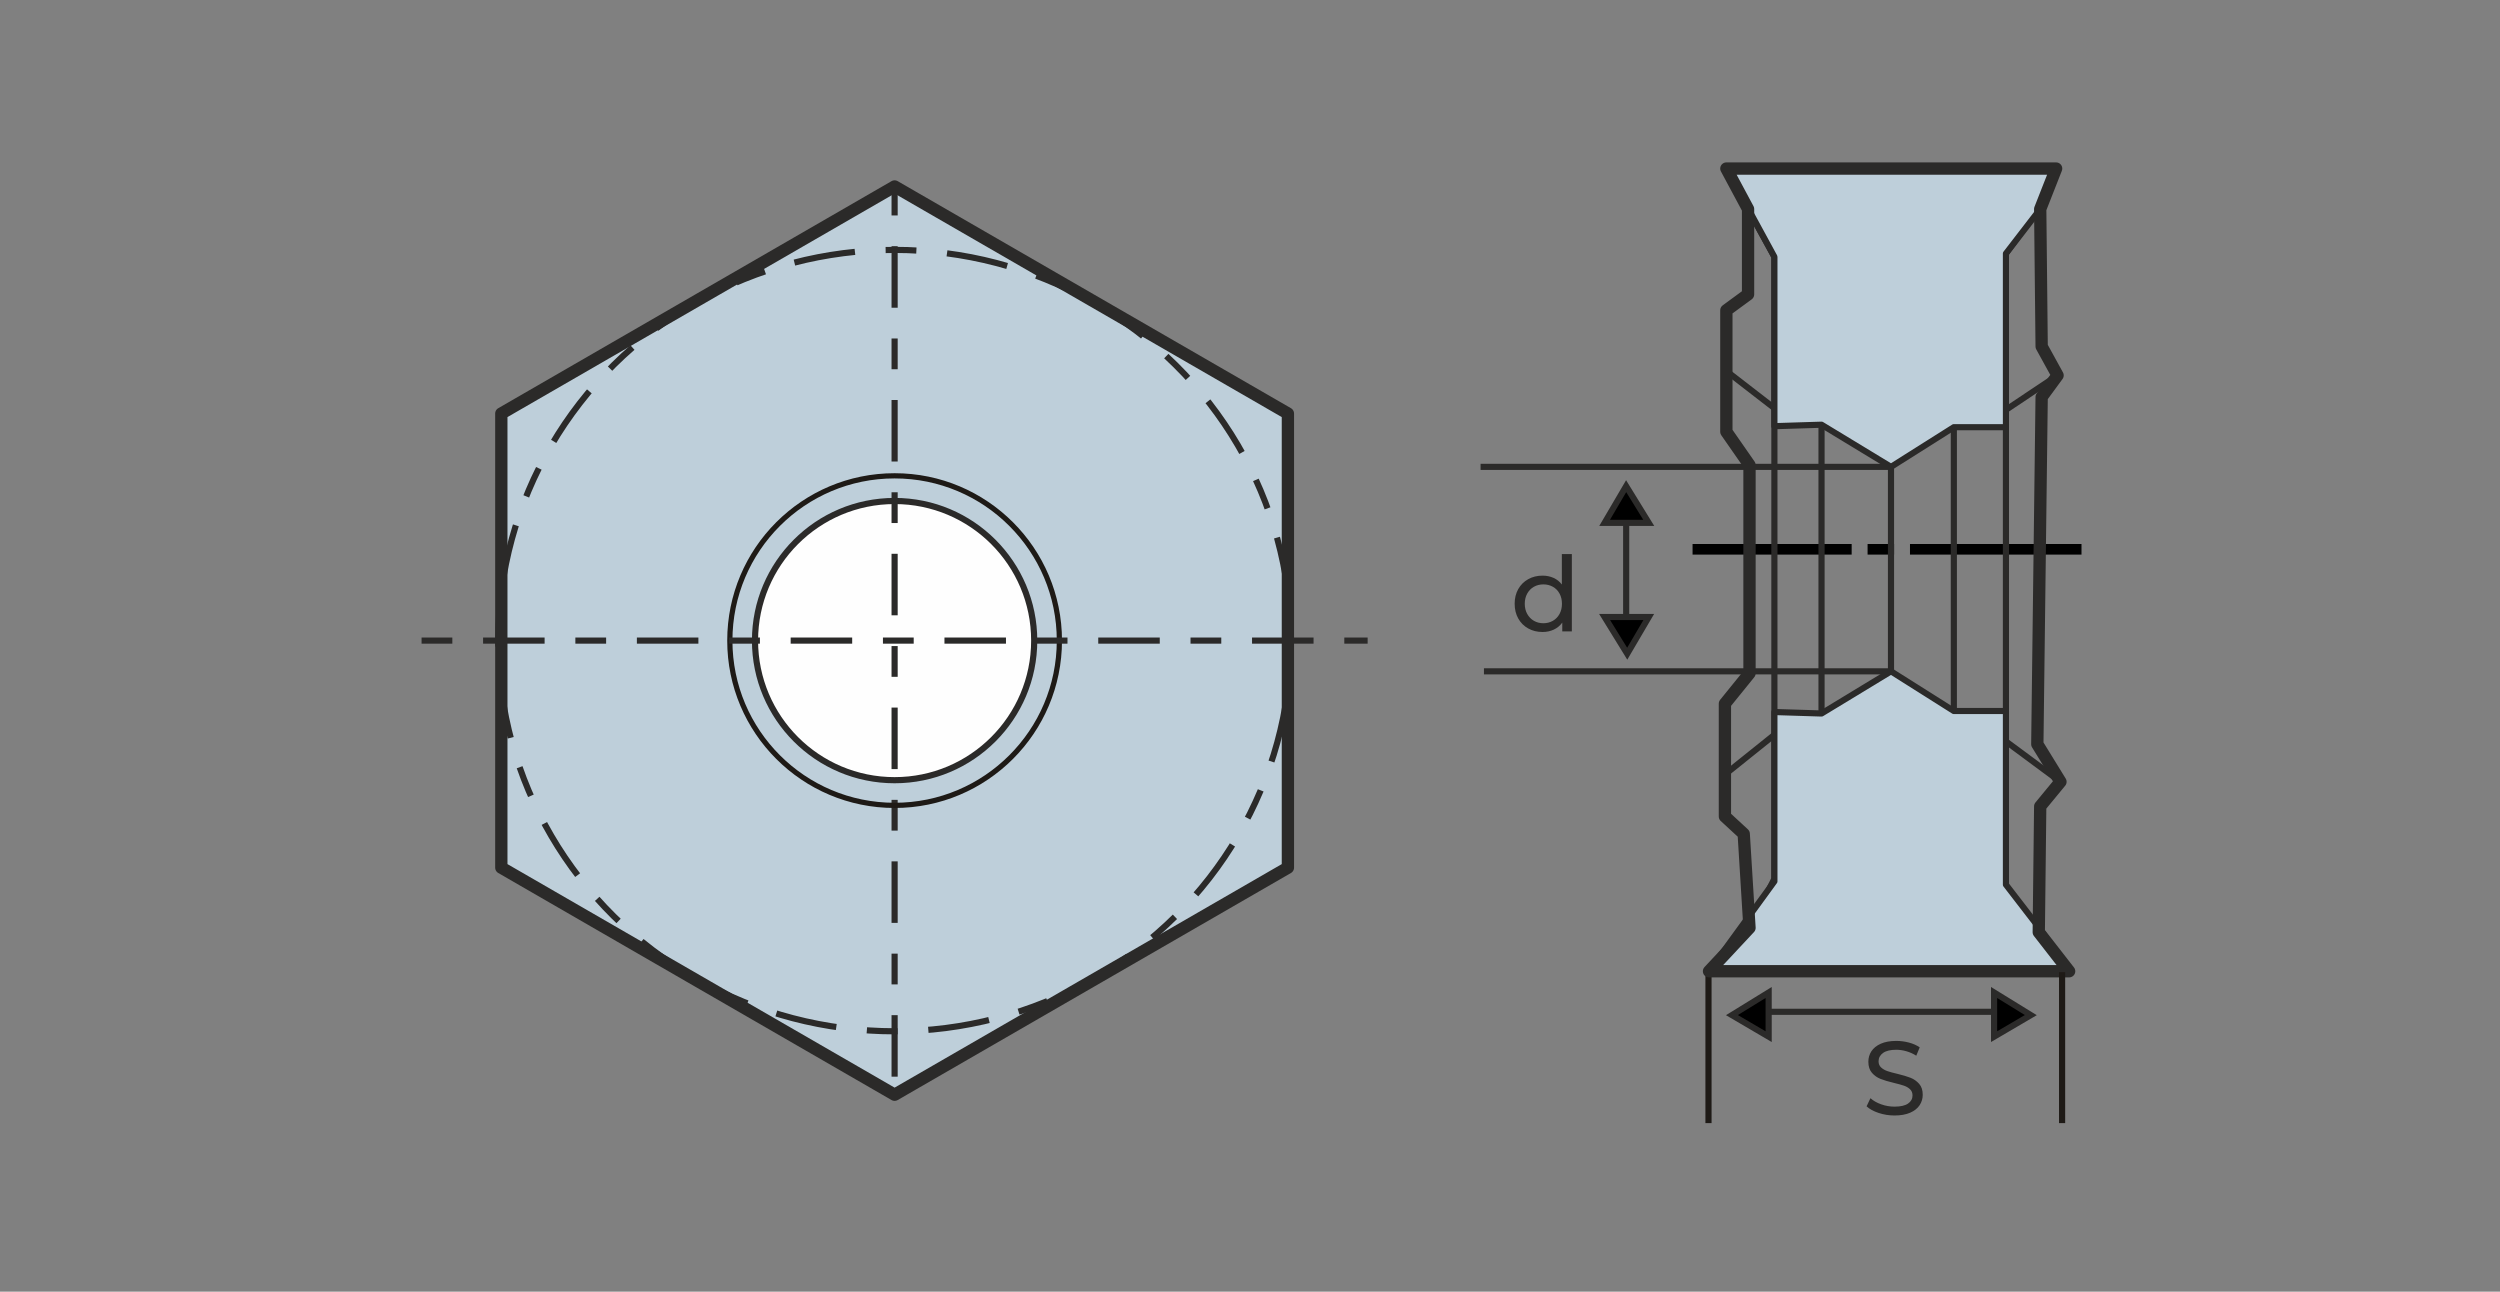 <?xml version="1.0" encoding="UTF-8"?>
<!DOCTYPE svg PUBLIC "-//W3C//DTD SVG 1.1//EN" "http://www.w3.org/Graphics/SVG/1.1/DTD/svg11.dtd">
<!-- Creator: CorelDRAW -->
<svg xmlns="http://www.w3.org/2000/svg" xml:space="preserve" width="203.2mm" height="104.987mm" version="1.1" style="shape-rendering:geometricPrecision; text-rendering:geometricPrecision; image-rendering:optimizeQuality; fill-rule:evenodd; clip-rule:evenodd"
viewBox="0 0 20320 10498.66"
 xmlns:xlink="http://www.w3.org/1999/xlink"
 xmlns:xodm="http://www.corel.com/coreldraw/odm/2003">
 <rect x="0" y="0" width="20320" height="10498.66" fill="#808080" stroke="none"/>
 <defs>
  <style type="text/css">
   <![CDATA[
    .str0 {stroke:#2B2A29;stroke-width:50;stroke-miterlimit:22.926}
    .str1 {stroke:black;stroke-width:50.04;stroke-miterlimit:22.926}
    .str2 {stroke:#1E1A16;stroke-width:50.04;stroke-miterlimit:22.926}
    .str3 {stroke:#2B2A29;stroke-width:99.99;stroke-linejoin:round;stroke-miterlimit:22.926}
    .str6 {stroke:#2B2A29;stroke-width:50.04;stroke-linejoin:round;stroke-miterlimit:22.926}
    .str5 {stroke:#1E1A16;stroke-width:42.33;stroke-linecap:round;stroke-linejoin:round;stroke-miterlimit:22.926}
    .str4 {stroke:#2B2A29;stroke-width:50;stroke-miterlimit:22.926;stroke-dasharray:250 250 500 250}
    .fil0 {fill:none}
    .fil4 {fill:none;fill-rule:nonzero}
    .fil6 {fill:#FEFEFE}
    .fil5 {fill:#BECFDA}
    .fil1 {fill:black}
    .fil3 {fill:#1E1A16}
    .fil2 {fill:#2B2A29;fill-rule:nonzero}
   ]]>
  </style>
 </defs>
 <g id="Layer_x0020_1">
  <g id="_1770145202352">
   <line class="fil0 str0" x1="14296.27" y1="8223.9" x2="16271.05" y2= "8223.9" />
   <line class="fil0 str0" x1="13217.57" y1="3984.22" x2="13217.57" y2= "5120.84" />
   <polygon class="fil1 str0" points="13217.34,3951.45 13042.15,4250.04 13401.23,4250.04 "/>
   <polygon class="fil1 str0" points="13226.04,5313.49 13401.23,5014.9 13042.15,5014.9 "/>
   <polygon class="fil1 str0" points="16506.45,8250.81 16207.86,8426 16207.86,8066.92 "/>
   <polygon class="fil1 str0" points="14077.03,8250.81 14375.62,8426 14375.62,8066.92 "/>
   <path class="fil2" d="M12775.96 4503.49l0 628.23 -77.89 0 0 -71.12c-18.06,24.84 -40.92,43.74 -68.58,56.73 -27.66,12.98 -58.14,19.47 -91.44,19.47 -43.46,0 -82.41,-9.6 -116.84,-28.79 -34.43,-19.19 -61.39,-46.14 -80.86,-80.85 -19.47,-34.72 -29.21,-74.65 -29.21,-119.81 0,-45.15 9.74,-84.95 29.21,-119.38 19.47,-34.43 46.43,-61.24 80.86,-80.43 34.43,-19.19 73.38,-28.79 116.84,-28.79 32.17,0 61.8,6.07 88.9,18.2 27.09,12.14 49.67,30.06 67.73,53.77l0 -247.23 81.28 0zm-231.14 562.19c28.22,0 53.91,-6.63 77.05,-19.9 23.14,-13.26 41.2,-31.89 54.18,-55.88 12.99,-23.99 19.48,-51.5 19.48,-82.55 0,-31.04 -6.49,-58.56 -19.48,-82.55 -12.98,-23.99 -31.04,-42.47 -54.18,-55.45 -23.14,-12.99 -48.83,-19.48 -77.05,-19.48 -28.79,0 -54.61,6.49 -77.47,19.48 -22.86,12.98 -40.92,31.46 -54.19,55.45 -13.26,23.99 -19.89,51.51 -19.89,82.55 0,31.05 6.63,58.56 19.89,82.55 13.27,23.99 31.33,42.62 54.19,55.88 22.86,13.27 48.68,19.9 77.47,19.9z"/>
   <path class="fil2" d="M15398.5 9066.71c-44.59,0 -87.63,-6.91 -129.12,-20.74 -41.48,-13.83 -74.08,-31.75 -97.79,-53.76l31.33 -66.04c22.58,20.32 51.51,36.83 86.78,49.53 35.28,12.7 71.55,19.05 108.8,19.05 49.11,0 85.8,-8.33 110.07,-24.98 24.27,-16.65 36.4,-38.81 36.4,-66.46 0,-20.32 -6.63,-36.83 -19.89,-49.53 -13.27,-12.7 -29.64,-22.44 -49.11,-29.21 -19.47,-6.78 -46.99,-14.4 -82.55,-22.86 -44.59,-10.73 -80.57,-21.45 -107.95,-32.18 -27.38,-10.72 -50.8,-27.23 -70.27,-49.53 -19.48,-22.29 -29.21,-52.35 -29.21,-90.17 0,-31.61 8.32,-60.11 24.97,-85.51 16.65,-25.4 41.91,-45.72 75.78,-60.96 33.87,-15.24 75.92,-22.86 126.15,-22.86 35,0 69.43,4.51 103.3,13.54 33.86,9.04 62.93,22.02 87.21,38.95l-27.94 67.73c-24.84,-15.8 -51.37,-27.79 -79.59,-35.98 -28.22,-8.18 -55.88,-12.28 -82.98,-12.28 -47.97,0 -83.96,8.75 -107.95,26.25 -23.98,17.5 -35.98,40.08 -35.98,67.73 0,20.33 6.77,36.84 20.32,49.54 13.55,12.7 30.34,22.57 50.38,29.63 20.04,7.05 47.27,14.53 81.7,22.44 44.59,10.72 80.43,21.44 107.53,32.17 27.09,10.72 50.38,27.09 69.85,49.11 19.47,22.01 29.21,51.64 29.21,88.9 0,31.04 -8.47,59.4 -25.4,85.09 -16.93,25.68 -42.62,46 -77.05,60.96 -34.43,14.95 -76.76,22.43 -127,22.43z"/>
   <path id="ось.cdr_10" class="fil3 str1" d="M15370.02 4446.85l-165.3 0 0 35.72 165.3 -0.02 0 -35.69 0 -0.01zm-1587.84 0l1243.18 0 0 35.69 -1243.18 0 0 -35.69zm1767.17 0l1344.08 0 0 35.69 -1344.07 0 -0.01 -35.69z"/>
   <line class="fil4 str2" x1="13886.61" y1="7901.86" x2="13886.61" y2= "9128.69" />
   <polygon class="fil5 str3" points="7271.38,1515.59 8869.72,2438.38 10468.03,3361.17 10468.03,5206.75 10468.03,7052.32 8869.72,7975.11 7271.38,8897.9 5673.04,7975.11 4074.74,7052.32 4074.74,5206.75 4074.74,3361.17 5673.04,2438.38 "/>
   <ellipse class="fil0 str4" cx="7271.38" cy="5206.74" rx="3221.71" ry="3175.58"/>
   <circle class="fil6 str0" cx="7271.37" cy="5206.74" r="1134.68"/>
   <line class="fil0 str4" x1="7271.38" y1="1501.19" x2="7271.38" y2= "8912.3" />
   <circle class="fil0 str5" cx="7271.38" cy="5206.75" r="1339.33"/>
   <line class="fil0 str4" x1="3426.57" y1="5206.75" x2="11116.18" y2= "5206.75" />
   <polyline class="fil0 str6" points="14208.23,1699.14 14422.3,2087.58 14422.3,7141.99 14219.96,7541.6 "/>
   <polyline class="fil0 str6" points="16603.48,1646.51 16304.27,2060.68 16304.27,7249.53 16571.07,7576.86 "/>
   <line class="fil0 str6" x1="14031.88" y1="3015.73" x2="14422.3" y2= "3317.58" />
   <line class="fil0 str6" x1="14020.11" y1="6295.11" x2="14422.3" y2= "5972.49" />
   <line class="fil0 str6" x1="16723.89" y1="3051.03" x2="16304.27" y2= "3331.01" />
   <line class="fil0 str6" x1="16747.39" y1="6354.29" x2="16304.27" y2= "6026.26" />
   <polygon class="fil5 str6" points="14805.42,3451.99 15370.02,3794.77 15880.81,3472.16 16304.27,3472.16 16304.27,2060.68 16582.81,1699.14 16712.12,1369.98 14031.88,1369.98 14422.3,2087.58 14422.3,3463.98 "/>
   <polygon class="fil5 str6" points="14805.42,5799.26 15370.02,5456.47 15880.81,5779.09 16304.27,5779.09 16304.27,7190.57 16582.81,7552.1 16817.93,7894.26 13890.8,7894.26 14422.3,7163.67 14422.3,5787.27 "/>
   <line class="fil0 str6" x1="14805.42" y1="5799.26" x2="14805.42" y2= "3451.99" />
   <line class="fil0 str6" x1="15370.02" y1="5456.47" x2="15370.02" y2= "3794.77" />
   <line class="fil0 str6" x1="15880.81" y1="5779.09" x2="15880.81" y2= "3472.16" />
   <line class="fil0 str6" x1="15370.02" y1="3794.77" x2="12034.16" y2= "3794.77" />
   <line class="fil0 str6" x1="15370.02" y1="5456.47" x2="12061.53" y2= "5456.47" />
   <polygon class="fil0 str3" points="14031.88,1369.98 16712.12,1369.98 16582.81,1699.14 16594.57,2815.91 16723.89,3051.03 16594.57,3227.34 16559.3,6048.66 16747.39,6354.29 16582.81,6554.14 16571.07,7576.86 16817.93,7894.26 13890.8,7894.26 14219.96,7541.6 14172.96,6777.49 14020.11,6636.42 14020.11,5719.5 14219.96,5472.64 14219.96,3779.86 14031.88,3509.47 14031.88,2522.02 14208.23,2392.7 14208.23,1699.14 "/>
   <line class="fil4 str2" x1="16760.71" y1="7901.86" x2="16760.71" y2= "9128.69" />
  </g>
 </g>
</svg>
